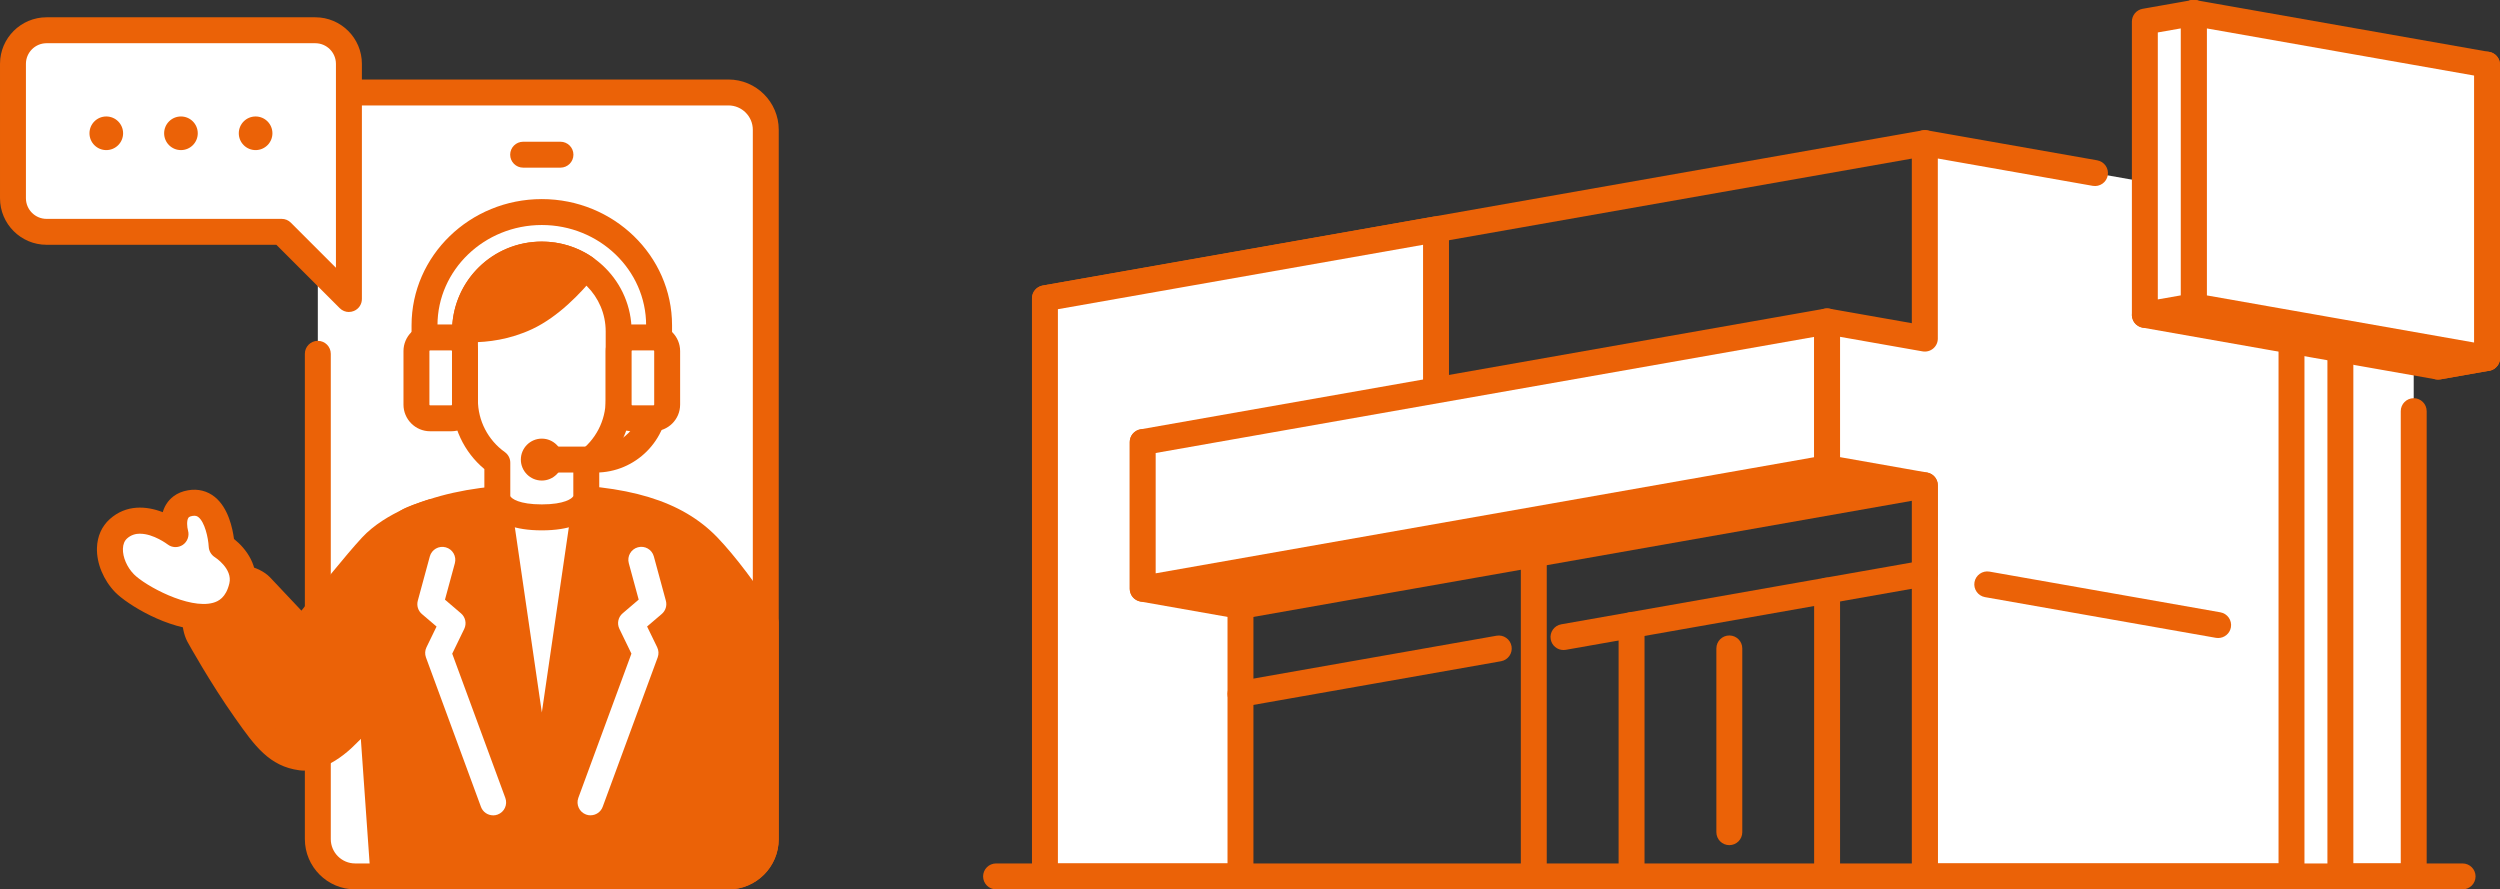 <svg height="240.15" viewBox="0 0 675.06 240.15" width="675.06" xmlns="http://www.w3.org/2000/svg"><rect x="0" y="0" width="675.06" height="240.15" fill="#333333" stroke="none"/><path d="m282.16 136.85c-.82 0-1.61-.29-2.25-.82-.79-.66-1.25-1.65-1.25-2.68v-52.8c0-1.7 1.22-3.15 2.89-3.45l237.6-41.9c1.02-.18 2.06.1 2.86.77.79.67 1.25 1.65 1.25 2.68v52.8c0 1.7-1.22 3.15-2.89 3.45l-237.6 41.9c-.2.04-.41.05-.61.05zm3.5-53.37v45.69l230.6-40.66v-45.69zm234.1 7.97h.01z" fill="#eb6207"/><path d="m387.76 61.93-105.6 18.62v52.8 39.6 63.7h52.8v-112.61l52.8-9.31z" fill="#fff"/><path d="m334.96 240.15h-52.8c-1.93 0-3.5-1.57-3.5-3.5v-156.1c0-1.7 1.22-3.15 2.89-3.45l105.6-18.62c1.02-.18 2.06.1 2.86.77.79.67 1.25 1.65 1.25 2.68v52.8c0 1.7-1.22 3.15-2.89 3.45l-49.91 8.8v109.68c0 1.93-1.57 3.5-3.5 3.5zm-49.3-7h45.8v-109.11c0-1.7 1.22-3.15 2.89-3.45l49.91-8.8v-45.69l-98.6 17.39v149.67z" fill="#eb6207"/><path d="m334.96 124.04-26.4-4.66v39.6l26.4 4.66 184.8-32.59v-39.6z" fill="#eb6207"/><path d="m334.96 167.14c-.2 0-.41-.02-.61-.05l-26.4-4.66c-1.67-.3-2.89-1.75-2.89-3.45v-39.6c0-1.03.46-2.02 1.25-2.68s1.84-.95 2.86-.77l25.79 4.55 184.19-32.48c1.02-.18 2.06.1 2.86.77.79.66 1.25 1.65 1.25 2.68v39.6c0 1.7-1.22 3.15-2.89 3.45l-184.8 32.59c-.2.04-.4.05-.61.05zm-22.9-11.1 22.9 4.04 181.3-31.97v-32.49l-180.69 31.86c-.4.07-.81.07-1.22 0l-22.29-3.93z" fill="#eb6207"/><path d="m308.56 158.98 184.8-32.58v-39.6l-184.8 32.58z" fill="#fff"/><path d="m308.56 162.48c-.82 0-1.61-.29-2.25-.82-.79-.67-1.25-1.65-1.25-2.68v-39.6c0-1.7 1.22-3.15 2.89-3.45l184.8-32.59c1.02-.18 2.06.1 2.86.77.79.66 1.25 1.65 1.25 2.68v39.6c0 1.7-1.22 3.15-2.89 3.45l-184.8 32.59c-.2.04-.41.05-.61.05zm3.5-40.16v32.49l177.8-31.35v-32.49z" fill="#eb6207"/><path d="m519.76 91.45-26.4-4.65v39.6l26.4 4.65v105.6h132v-123.39-51.33l-132-23.28z" fill="#fff"/><g fill="#eb6207"><path d="m651.76 240.15h-132c-1.93 0-3.5-1.57-3.5-3.5v-102.66l-23.51-4.15c-1.67-.29-2.89-1.75-2.89-3.45v-39.6c0-1.03.46-2.02 1.25-2.68s1.84-.95 2.86-.77l22.29 3.93v-48.63c0-1.03.46-2.02 1.25-2.68s1.84-.95 2.86-.77l45.94 8.1c1.9.34 3.17 2.15 2.84 4.05-.34 1.9-2.15 3.17-4.05 2.84l-41.84-7.38v48.63c0 1.03-.46 2.02-1.25 2.68s-1.84.95-2.86.77l-22.29-3.93v32.49l23.51 4.15c1.67.29 2.89 1.75 2.89 3.45v102.1h125v-122.12c0-1.93 1.57-3.5 3.5-3.5s3.5 1.57 3.5 3.5v125.62c0 1.93-1.57 3.5-3.5 3.5z"/><path d="m422.17 175.52c-1.67 0-3.14-1.19-3.44-2.89-.34-1.9.94-3.72 2.84-4.05l97.58-17.21c1.9-.34 3.72.94 4.05 2.84.34 1.9-.94 3.72-2.84 4.05l-97.58 17.21c-.21.04-.41.05-.61.05z"/><path d="m334.95 190.9c-1.67 0-3.14-1.19-3.44-2.89-.34-1.9.94-3.72 2.84-4.05l69.75-12.3c1.9-.34 3.72.94 4.05 2.84.34 1.9-.94 3.72-2.84 4.05l-69.75 12.3c-.21.04-.41.05-.61.05z"/><path d="m440.56 240.15c-1.93 0-3.5-1.57-3.5-3.5v-67.87c0-1.93 1.57-3.5 3.5-3.5s3.5 1.57 3.5 3.5v67.87c0 1.93-1.57 3.5-3.5 3.5z"/><path d="m466.96 228.21c-1.93 0-3.5-1.57-3.5-3.5v-49.62c0-1.93 1.57-3.5 3.5-3.5s3.5 1.57 3.5 3.5v49.62c0 1.93-1.57 3.5-3.5 3.5z"/><path d="m493.36 240.15c-1.93 0-3.5-1.57-3.5-3.5v-77.18c0-1.93 1.57-3.5 3.5-3.5s3.5 1.57 3.5 3.5v77.18c0 1.93-1.57 3.5-3.5 3.5z"/><path d="m414.16 240.15c-1.93 0-3.5-1.57-3.5-3.5v-86.98c0-1.93 1.57-3.5 3.5-3.5s3.5 1.57 3.5 3.5v86.98c0 1.93-1.57 3.5-3.5 3.5z"/><path d="m598.96 172.28c-.2 0-.41-.02-.61-.05l-62.35-10.99c-1.9-.34-3.17-2.15-2.84-4.05.34-1.9 2.15-3.17 4.05-2.84l62.35 10.99c1.9.34 3.17 2.15 2.84 4.05-.3 1.7-1.78 2.89-3.44 2.89z"/><path d="m664.96 240.15h-396c-1.93 0-3.5-1.57-3.5-3.5s1.57-3.5 3.5-3.5h396c1.93 0 3.5 1.57 3.5 3.5s-1.57 3.5-3.5 3.5z"/></g><path d="m618.76 50.08h13.2v186.57h-13.2z" fill="#fff"/><path d="m631.96 240.15h-13.2c-1.93 0-3.5-1.57-3.5-3.5v-186.57c0-1.93 1.57-3.5 3.5-3.5h13.2c1.93 0 3.5 1.57 3.5 3.5v186.57c0 1.93-1.57 3.5-3.5 3.5zm-9.7-7h6.2v-179.57h-6.2z" fill="#eb6207"/><path d="m658.36 98.99 13.2-2.32v-79.2l-13.2 2.32z" fill="#ff7b22"/><path d="m658.36 102.49c-.82 0-1.61-.29-2.25-.82-.79-.67-1.25-1.65-1.25-2.68v-79.2c0-1.7 1.22-3.15 2.89-3.45l13.2-2.33c1.02-.18 2.06.1 2.86.77.79.66 1.25 1.65 1.25 2.68v79.2c0 1.7-1.22 3.15-2.89 3.45l-13.2 2.33c-.2.04-.41.05-.61.05zm3.5-79.76v72.09l6.2-1.09v-72.09z" fill="#eb6207"/><path d="m658.36 98.99-79.2-13.96 13.2-81.53 79.2 93.17z" fill="#ff7b22"/><path d="m658.36 102.49c-.2 0-.41-.02-.61-.05l-79.2-13.97c-1.88-.33-3.15-2.12-2.85-4.01l13.2-81.53c.22-1.35 1.2-2.45 2.51-2.81 1.31-.37 2.72.06 3.61 1.1l79.2 93.17c.81.96 1.05 2.27.63 3.45s-1.45 2.04-2.68 2.26l-13.2 2.33c-.2.04-.4.05-.61.05zm-75.2-20.31 75.19 13.26 6.58-1.16-70.33-82.74z" fill="#eb6207"/><path d="m671.56 96.67-79.2-13.97v-79.2l79.2 13.97z" fill="#fff"/><path d="m671.56 100.17c-.2 0-.41-.02-.61-.05l-79.2-13.97c-1.67-.29-2.89-1.75-2.89-3.45v-79.2c0-1.03.46-2.02 1.25-2.68.79-.67 1.84-.95 2.86-.77l79.2 13.97c1.67.29 2.89 1.75 2.89 3.45v79.2c0 1.03-.46 2.02-1.25 2.68-.64.53-1.43.82-2.25.82zm-75.7-20.41 72.2 12.73v-72.09l-72.2-12.73z" fill="#eb6207"/><path d="m579.16 85.03 13.2-2.33v-79.2l-13.2 2.33z" fill="#fff"/><path d="m579.16 88.53c-.82 0-1.61-.29-2.25-.82-.79-.66-1.25-1.65-1.25-2.68v-79.2c0-1.7 1.22-3.15 2.89-3.45l13.2-2.33c1.02-.18 2.07.1 2.86.77s1.25 1.65 1.25 2.68v79.2c0 1.7-1.22 3.15-2.89 3.45l-13.2 2.33c-.2.04-.41.05-.61.05zm3.5-79.77v72.09l6.2-1.09v-72.09z" fill="#eb6207"/><path d="m519.76 240.15c-1.93 0-3.5-1.57-3.5-3.5v-105.6c0-1.93 1.57-3.5 3.5-3.5s3.5 1.57 3.5 3.5v105.6c0 1.93-1.57 3.5-3.5 3.5z" fill="#eb6207"/><path d="m196.7 24.97h-100.8c-5.57 0-10.08 4.51-10.08 10.08v191.52c0 5.57 4.51 10.08 10.08 10.08h100.8c5.57 0 10.08-4.51 10.08-10.08v-191.52c0-5.57-4.51-10.08-10.08-10.08z" fill="#fff"/><path d="m196.7 240.15h-100.8c-7.49 0-13.58-6.09-13.58-13.58v-131.04c0-1.93 1.57-3.5 3.5-3.5s3.5 1.57 3.5 3.5v131.04c0 3.63 2.95 6.58 6.58 6.58h100.8c3.63 0 6.58-2.95 6.58-6.58v-191.52c0-3.63-2.95-6.58-6.58-6.58h-100.8c-3.63 0-6.58 2.95-6.58 6.58v30.24c0 1.93-1.57 3.5-3.5 3.5s-3.5-1.57-3.5-3.5v-30.24c0-7.49 6.09-13.58 13.58-13.58h100.8c7.49 0 13.58 6.09 13.58 13.58v191.52c0 7.49-6.09 13.58-13.58 13.58z" fill="#eb6207"/><path d="m12.57 8.17h72.58c5.01 0 9.07 4.06 9.07 9.07v63.5l-18.14-18.14h-63.51c-5.01 0-9.07-4.06-9.07-9.07v-36.29c0-5.01 4.06-9.07 9.07-9.07z" fill="#fff"/><path d="m94.22 84.25c-.91 0-1.81-.36-2.48-1.03l-17.12-17.12h-62.05c-6.93 0-12.57-5.64-12.57-12.57v-36.29c0-6.93 5.64-12.57 12.57-12.57h72.58c6.93 0 12.57 5.64 12.57 12.57v63.5c0 1.42-.85 2.69-2.16 3.23-.43.18-.89.27-1.34.27zm-81.65-72.58c-3.07 0-5.57 2.5-5.57 5.57v36.29c0 3.07 2.5 5.57 5.57 5.57h63.5c.93 0 1.82.37 2.47 1.03l12.17 12.17v-55.06c0-3.07-2.5-5.57-5.57-5.57z" fill="#eb6207"/><circle cx="69.02" cy="35.99" fill="#eb6207" r="4.54"/><circle cx="48.86" cy="35.99" fill="#eb6207" r="4.54"/><circle cx="28.7" cy="35.99" fill="#eb6207" r="4.54"/><path d="m151.34 45.27h-10.08c-1.93 0-3.5-1.57-3.5-3.5s1.57-3.5 3.5-3.5h10.08c1.93 0 3.5 1.57 3.5 3.5s-1.57 3.5-3.5 3.5z" fill="#eb6207"/><path d="m206.78 226.57v-58.42c-5.33-8.38-11.14-15.99-15.56-20.59-8.83-9.2-22.88-13.31-44.92-13.31-11.87 0-21.57 1.36-29.47 3.96-6.77 2.23-6.6 2.53-6.6 2.53l-17.72 44.71 2.12 11.88 5.65-7.12 3.28 46.44h93.14c5.57 0 10.08-4.51 10.08-10.08z" fill="#eb6207"/><path d="m196.7 240.15h-93.14c-1.84 0-3.36-1.42-3.49-3.25l-2.64-37.45-.05.06c-.86 1.08-2.26 1.56-3.6 1.22-1.33-.34-2.35-1.42-2.59-2.78l-2.12-11.88c-.11-.64-.05-1.3.19-1.9l17.67-44.6s.02-.05.02-.07c.62-1.64 1.39-2.18 8.78-4.61 8.44-2.78 18.44-4.13 30.56-4.13 23.26 0 37.89 4.44 47.45 14.39 4.7 4.9 10.68 12.8 15.98 21.14.36.56.55 1.21.55 1.88v58.42c0 7.49-6.09 13.58-13.58 13.58zm-89.88-7h89.88c3.63 0 6.58-2.95 6.58-6.58v-57.39c-4.93-7.65-10.34-14.77-14.58-19.19-8.13-8.46-21.21-12.24-42.4-12.24-11.21 0-20.75 1.27-28.37 3.78-2.67.88-4.14 1.42-4.93 1.73l-16.86 42.55.58 3.26.82-1.04c.9-1.13 2.4-1.6 3.78-1.17s2.36 1.66 2.46 3.1l3.05 43.18z" fill="#eb6207"/><path d="m146.3 216.65 12.01-82.4h-24.02z" fill="#fff"/><path d="m146.3 220.15c-1.74 0-3.21-1.28-3.46-3l-12.01-82.41c-.28-1.91 1.05-3.69 2.96-3.97s3.69 1.05 3.97 2.96l8.55 58.65 8.55-58.65c.28-1.91 2.06-3.24 3.97-2.96s3.24 2.06 2.96 3.97l-12.01 82.41c-.25 1.72-1.73 3-3.46 3z" fill="#eb6207"/><path d="m159.45 220.16c-.4 0-.81-.07-1.21-.22-1.81-.67-2.74-2.68-2.08-4.49l14.34-38.95-3.25-6.7c-.7-1.43-.34-3.16.88-4.19l4.33-3.7-2.67-9.83c-.51-1.87.59-3.79 2.46-4.3s3.79.59 4.3 2.46l3.25 11.97c.36 1.31-.08 2.7-1.11 3.58l-3.96 3.38 2.72 5.6c.42.86.47 1.84.14 2.74l-14.85 40.35c-.52 1.42-1.86 2.29-3.28 2.29z" fill="#fff"/><path d="m133.15 220.16c-1.43 0-2.76-.88-3.28-2.29l-14.85-40.35c-.33-.89-.28-1.88.14-2.74l2.72-5.6-3.96-3.38c-1.03-.88-1.46-2.27-1.11-3.58l3.25-11.97c.51-1.87 2.43-2.97 4.3-2.46s2.97 2.43 2.46 4.3l-2.67 9.83 4.33 3.7c1.21 1.03 1.57 2.76.88 4.19l-3.25 6.7 14.34 38.95c.67 1.81-.26 3.83-2.08 4.49-.4.15-.81.22-1.21.22z" fill="#fff"/><path d="m100.28 147.56c-5.9 6.39-18.66 22.68-18.66 22.68l-11.29-11.97s-5.21-5.18-12.82.49c-7.6 5.66-3.88 12.78-3.88 12.78s6 10.85 12.62 20.22c4.92 6.97 8.31 11.91 15.05 12.77 6.79.87 13.98-7.93 13.98-7.93l5-6.38 16.55-52.01s-10.65 2.97-16.55 9.36z" fill="#eb6207"/><path d="m82.26 208.09c-.47 0-.93-.03-1.4-.09-8.15-1.05-12.15-6.7-17.21-13.87l-.25-.35c-6.66-9.42-12.58-20.1-12.82-20.55-1.8-3.45-3.05-11.39 4.86-17.28 7.93-5.9 14.83-2.69 17.37-.16l.08.08 8.5 9.02c4.05-5.1 11.95-14.96 16.33-19.7 6.5-7.04 17.71-10.22 18.18-10.35 1.86-.52 3.79.57 4.31 2.43s-.57 3.79-2.43 4.31c-.09.03-9.78 2.8-14.92 8.36-5.74 6.21-18.35 22.3-18.48 22.46-.63.8-1.58 1.29-2.6 1.34s-2.01-.35-2.71-1.1l-11.22-11.9c-.55-.49-3.5-2.71-8.24.82-4.76 3.54-3.28 7.49-2.87 8.35.54.96 6.22 11.12 12.37 19.82l.25.35c4.92 6.96 7.5 10.34 12.38 10.96 3.67.47 8.88-4.29 10.83-6.67l4.96-6.33c1.19-1.52 3.39-1.79 4.91-.6s1.79 3.39.6 4.91l-5 6.38c-.86 1.05-7.87 9.33-15.78 9.33z" fill="#eb6207"/><path d="m65.34 158.33c1.56-6.56-5.47-10.85-5.47-10.85s-.63-12.94-8.47-11.63c-6.16 1.03-3.97 8.38-3.97 8.38s-9.12-7.1-15.44-1.44c-3.92 3.52-2.47 10.5 1.66 14.72 4.77 4.87 27.79 17.27 31.69.82z" fill="#fff"/><path d="m54.96 170.07c-9.58 0-20.63-6.87-23.82-10.12-3.19-3.26-5.09-7.86-4.96-12.01.1-3.14 1.3-5.83 3.46-7.77 4.45-3.99 9.91-3.57 14.31-1.87.21-.74.52-1.47.96-2.17.88-1.41 2.62-3.2 5.9-3.75 2.68-.45 5.17.18 7.19 1.81 3.64 2.93 4.81 8.46 5.18 11.34 3.25 2.57 7.01 7.45 5.55 13.59-1.63 6.88-5.98 9.44-9.34 10.37-1.42.39-2.91.57-4.44.57zm-17.1-25.97c-1.26 0-2.49.35-3.54 1.29-.71.64-1.09 1.57-1.13 2.78-.07 2.27 1.09 4.98 2.96 6.89 3.03 3.09 14.85 9.52 21.38 7.71 1.45-.4 3.49-1.39 4.4-5.24.94-3.97-3.86-7.04-3.91-7.07-.97-.61-1.6-1.66-1.66-2.81-.13-2.5-1.08-6.64-2.76-7.99-.34-.27-.77-.5-1.64-.35-.85.14-1.04.43-1.11.54-.47.74-.35 2.46-.08 3.41.41 1.46-.16 3.02-1.41 3.87-1.26.84-2.91.8-4.1-.13-.04-.03-3.81-2.88-7.41-2.88z" fill="#eb6207"/><path d="m146.3 68.73c-11.46 0-20.75 9.29-20.75 20.75v18.56c0 6.98 3.46 13.14 8.74 16.9v9.31s0 5.46 12.01 5.46 12.01-5.46 12.01-5.46v-9.31c5.28-3.76 8.74-9.92 8.74-16.9v-18.56c0-11.46-9.29-20.75-20.75-20.75z" fill="#fff"/><path d="m146.3 143.21c-15.08 0-15.51-8.04-15.51-8.96v-7.59c-5.5-4.59-8.74-11.42-8.74-18.61v-18.56c0-13.37 10.88-24.25 24.25-24.25s24.25 10.88 24.25 24.25v18.56c0 7.19-3.23 14.02-8.74 18.61v7.59c0 .92-.44 8.96-15.51 8.96zm-8.51-9.25c.31.66 2.35 2.24 8.51 2.24s8.2-1.59 8.51-2.24v-9.03c0-1.13.55-2.19 1.47-2.85 4.55-3.24 7.27-8.49 7.27-14.05v-18.56c0-9.51-7.74-17.25-17.25-17.25s-17.25 7.74-17.25 17.25v18.56c0 5.55 2.72 10.81 7.27 14.05.92.66 1.47 1.72 1.47 2.85z" fill="#eb6207"/><path d="m160.86 127.6h-14.56c-1.93 0-3.5-1.57-3.5-3.5s1.57-3.5 3.5-3.5h14.56c6.9 0 12.51-5.61 12.51-12.51 0-1.93 1.57-3.5 3.5-3.5s3.5 1.57 3.5 3.5c0 10.76-8.75 19.51-19.51 19.51z" fill="#eb6207"/><path d="m148.46 124.1c0 1.19-.97 2.16-2.16 2.16s-2.16-.97-2.16-2.16.97-2.16 2.16-2.16 2.16.97 2.16 2.16z" fill="#eb6207"/><path d="m146.3 129.76c-3.12 0-5.66-2.54-5.66-5.66s2.54-5.66 5.66-5.66 5.66 2.54 5.66 5.66-2.54 5.66-5.66 5.66zm0-7c-.74 0-1.34.6-1.34 1.34s.6 1.34 1.34 1.34 1.34-.6 1.34-1.34-.6-1.34-1.34-1.34z" fill="#eb6207"/><path d="m142.23 85.68c6.43-3.03 12.09-8.98 15.68-13.41-3.31-2.24-7.3-3.54-11.6-3.54-11.26 0-20.4 8.97-20.72 20.15 4.14.19 10.34-.23 16.64-3.2z" fill="#eb6207"/><path d="m127.26 92.42c-.65 0-1.26-.02-1.83-.04-1.91-.09-3.4-1.69-3.34-3.6.38-13.21 11.01-23.55 24.22-23.55 4.86 0 9.55 1.43 13.56 4.14.81.55 1.36 1.41 1.5 2.39s-.13 1.96-.74 2.72c-3.84 4.73-9.89 11.07-16.9 14.37-6.08 2.86-12.05 3.57-16.46 3.57zm14.97-6.74h.01zm4.07-13.45c-8.14 0-14.9 5.52-16.74 13.11 3.27-.22 7.21-.96 11.17-2.82 4.39-2.07 8.46-5.73 11.64-9.19-1.93-.72-3.98-1.1-6.07-1.1z" fill="#eb6207"/><path d="m177.97 109.12c-1.93 0-3.5-1.57-3.5-3.5v-17.78c0-14.93-12.64-27.08-28.17-27.08s-28.17 12.15-28.17 27.08v17.78c0 1.93-1.57 3.5-3.5 3.5s-3.5-1.57-3.5-3.5v-17.78c0-18.79 15.78-34.08 35.17-34.08s35.17 15.29 35.17 34.08v17.78c0 1.93-1.57 3.5-3.5 3.5z" fill="#eb6207"/><rect fill="#fff" height="21.84" rx="3.69" transform="matrix(-1 0 -0 -1 238 204.07)" width="13.1" x="112.45" y="91.11"/><path d="m121.86 116.45h-5.72c-3.97 0-7.19-3.23-7.19-7.19v-14.46c0-3.97 3.23-7.19 7.19-7.19h5.72c3.97 0 7.19 3.23 7.19 7.19v14.46c0 3.97-3.23 7.19-7.19 7.19zm-5.72-21.84c-.11 0-.19.09-.19.19v14.46c0 .11.09.19.19.19h5.72c.11 0 .19-.09.19-.19v-14.46c0-.11-.09-.19-.19-.19z" fill="#eb6207"/><rect fill="#fff" height="21.84" rx="3.69" transform="matrix(-1 0 -0 -1 347.2 204.07)" width="13.1" x="167.05" y="91.11"/><path d="m176.46 116.45h-5.72c-3.97 0-7.19-3.23-7.19-7.19v-14.46c0-3.97 3.23-7.19 7.19-7.19h5.72c3.97 0 7.19 3.23 7.19 7.19v14.46c0 3.97-3.23 7.19-7.19 7.19zm-5.72-21.84c-.11 0-.19.09-.19.19v14.46c0 .11.09.19.19.19h5.72c.11 0 .19-.09.19-.19v-14.46c0-.11-.09-.19-.19-.19z" fill="#eb6207"/></svg>